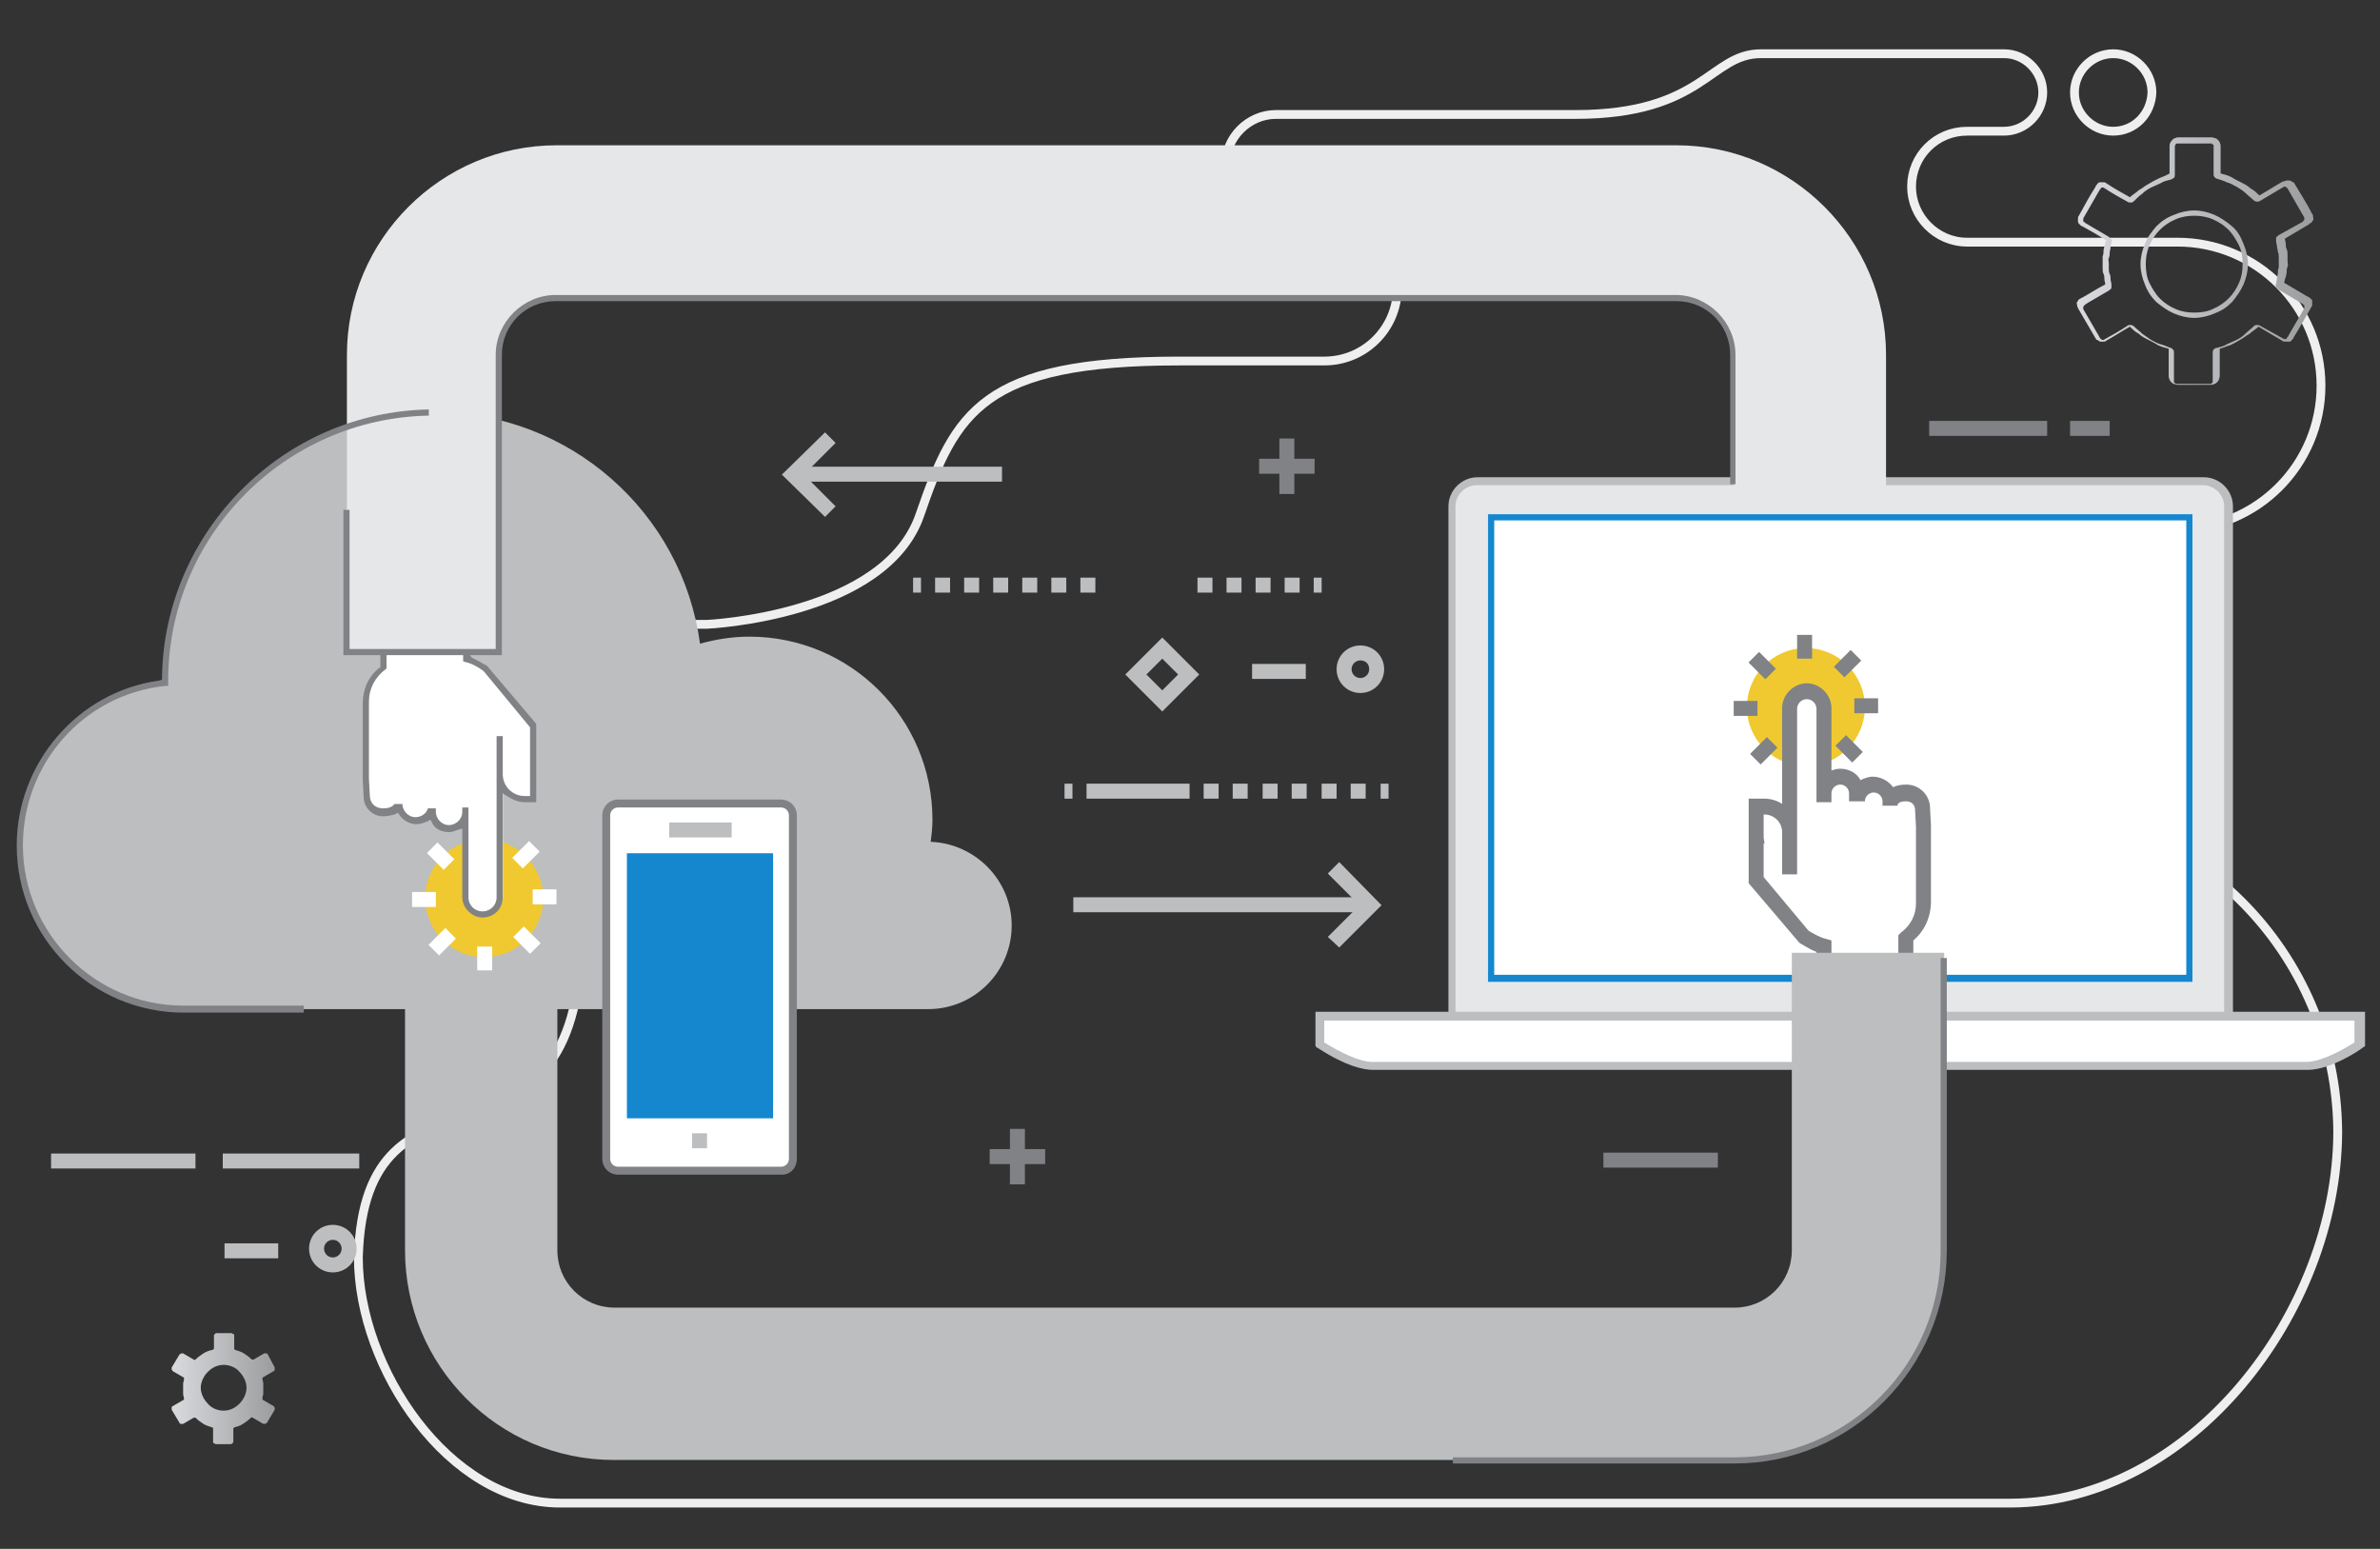 <?xml version="1.0" encoding="utf-8"?>
<!-- Generator: Adobe Illustrator 24.1.0, SVG Export Plug-In . SVG Version: 6.00 Build 0)  -->
<svg version="1.1" id="Layer_1" xmlns="http://www.w3.org/2000/svg" xmlns:xlink="http://www.w3.org/1999/xlink" x="0px" y="0px"
	 viewBox="0 0 270.3 175.9" style="enable-background:new 0 0 270.3 175.9;" xml:space="preserve">
<rect x="0" y="0" width="270.3" height="175.9" fill="#333333" stroke="none"/>
<style type="text/css">
	.st0{fill:none;stroke:#EFEFEF;stroke-linecap:round;stroke-linejoin:round;}
	.st1{fill-rule:evenodd;clip-rule:evenodd;fill:url(#Path_15717_2_);}
	.st2{fill-rule:evenodd;clip-rule:evenodd;fill:url(#Path_15718_1_);}
	.st3{fill:#BCBEC0;}
	.st4{fill:none;}
	.st5{fill:#808285;}
	.st6{fill:#FFFFFF;}
	.st7{fill:#E6E7E8;}
	.st8{fill:#1487CE;}
	.st9{fill:#F0C931;}
	.st10{fill:#282D33;}
	.st11{fill:#FFFFFF;stroke:#FFFFFF;stroke-width:0.25;stroke-miterlimit:10;}
</style>
<path id="Path_15704" class="st0" d="M40.7,142.8L40.7,142.8c0,12.6,10.3,27.9,22.9,27.9h164.8c20.4-0.1,37-21.6,37.1-42.1l0,0
	c-0.1-20.5-16.6-37-37.1-37.1l0,0c-8.6,0-15.6-7-15.7-15.7l0,0c0-8.6,7-15.6,15.7-15.7h18.9c9,0,16.3-7.3,16.3-16.3l0,0
	c0-9-7.3-16.3-16.3-16.3h-23.9c-3.5,0-6.3-2.9-6.3-6.3l0,0c0-3.5,2.8-6.3,6.3-6.3h4.2c2.4,0,4.4-2,4.4-4.4l0,0c0-2.4-2-4.4-4.4-4.4
	H200c-5.8,0-6.5,6.9-21.1,6.9h-34c-3.1,0-5.7,2.6-5.7,5.7l0,0c0,3.1,2.6,5.7,5.7,5.7h5.5c4.6,0,8.3,3.7,8.3,8.3l0,0
	c0,4.6-3.7,8.3-8.3,8.3h-16.5c-22.3,0-25.4,5.8-29.4,17.4C100.6,70,80.3,70.9,80.3,70.9H52.6c-6.9,0.1-12.4,5.6-12.5,12.5l0,0
	c0,6.9,5.6,12.5,12.5,12.5H54c6.6,0,12,12,12,12C64.8,135.9,41.4,118,40.7,142.8z M240,14.9c-2.4,0-4.4-2-4.4-4.4s2-4.4,4.4-4.4
	s4.4,2,4.4,4.4l0,0C244.3,13,242.4,14.9,240,14.9L240,14.9z"/>
<linearGradient id="Path_15717_2_" gradientUnits="userSpaceOnUse" x1="19.541" y1="2155.7" x2="31.34" y2="2155.7" gradientTransform="matrix(1 0 0 1 0 -1998)">
	<stop  offset="0" style="stop-color:#D9DADD"/>
	<stop  offset="1" style="stop-color:#9A9C9E"/>
</linearGradient>
<path id="Path_15717_1_" class="st1" d="M23.6,155.8c0.5-0.5,1.1-0.8,1.8-0.8s1.4,0.3,1.8,0.8c0.5,0.5,0.8,1.2,0.8,1.8
	s-0.3,1.3-0.8,1.8s-1.1,0.8-1.8,0.8s-1.4-0.3-1.8-0.8c-0.5-0.5-0.8-1.2-0.8-1.8S23.1,156.3,23.6,155.8z M24.1,153.3
	c-0.4,0.1-0.7,0.2-1,0.4s-0.6,0.4-0.9,0.7c0,0-0.1,0.1-0.2,0l-1.2-0.7l0,0c-0.1,0-0.1,0-0.2,0s-0.1,0.1-0.2,0.1l0,0l-0.9,1.5
	c0,0.1,0,0.2,0,0.2c0,0.1,0.1,0.1,0.1,0.2l0,0l1.2,0.7c0.1,0,0.1,0.1,0.1,0.2l0,0c0,0.2-0.1,0.4-0.1,0.5c0,0.2,0,0.4,0,0.6
	s0,0.4,0,0.6s0.1,0.4,0.1,0.5s0,0.2-0.1,0.2l-1.2,0.7l0,0c-0.1,0-0.1,0.1-0.1,0.2s0,0.2,0,0.2l0.9,1.5l0,0c0,0.1,0.1,0.1,0.2,0.1
	s0.2,0,0.2,0l0,0L22,161c0.1,0,0.1,0,0.2,0c0.3,0.3,0.6,0.5,0.9,0.7s0.7,0.3,1,0.4c0.1,0,0.1,0.1,0.1,0.2v1.4c0,0.1,0,0.2,0.1,0.2
	s0.1,0.1,0.2,0.1h1.7c0.1,0,0.1,0,0.2-0.1s0.1-0.1,0.1-0.2v-1.4c0-0.1,0-0.1,0.1-0.2c0.4-0.1,0.7-0.2,1-0.4s0.6-0.4,0.9-0.7
	c0,0,0.1-0.1,0.2,0l1.2,0.7c0.1,0,0.1,0,0.2,0s0.1-0.1,0.2-0.1l0,0l0.9-1.5l0,0c0-0.1,0-0.2,0-0.2c0-0.1-0.1-0.1-0.1-0.2l-1.2-0.7
	c-0.1,0-0.1-0.1-0.1-0.2l0,0c0-0.2,0.1-0.4,0.1-0.5c0-0.2,0-0.4,0-0.6s0-0.4,0-0.6s-0.1-0.4-0.1-0.5s0-0.2,0.1-0.2l1.2-0.7
	c0.1,0,0.1-0.1,0.1-0.2s0-0.2,0-0.2l0,0l-0.8-1.5l0,0c0-0.1-0.1-0.1-0.2-0.1s-0.2,0-0.2,0l0,0l-1.2,0.7c-0.1,0-0.1,0-0.2,0
	c-0.3-0.3-0.6-0.5-0.9-0.7s-0.7-0.3-1-0.4c-0.1,0-0.1-0.1-0.1-0.2v-1.4c0-0.1,0-0.2-0.1-0.2s-0.1-0.1-0.2-0.1h-1.7
	c-0.1,0-0.1,0-0.2,0.1s-0.1,0.1-0.1,0.2v1.4C24.3,153.2,24.2,153.3,24.1,153.3L24.1,153.3z"/>
<linearGradient id="Path_15718_1_" gradientUnits="userSpaceOnUse" x1="-1861.803" y1="-1148.06" x2="-1860.876" y2="-1148.06" gradientTransform="matrix(29.114 0 0 30.904 54441.207 35509.418)">
	<stop  offset="0" style="stop-color:#D9DADD"/>
	<stop  offset="1" style="stop-color:#9A9C9E"/>
</linearGradient>
<path id="Path_15718" class="st2" d="M244.9,25.7c0.6-0.6,1.2-1,2-1.3c0.7-0.3,1.5-0.5,2.3-0.5s1.6,0.2,2.3,0.5s1.4,0.8,2,1.3
	s1,1.2,1.3,2c0.3,0.7,0.5,1.5,0.5,2.3s-0.2,1.6-0.5,2.3s-0.8,1.4-1.3,2c-0.6,0.6-1.2,1-2,1.3c-0.7,0.3-1.5,0.5-2.3,0.5
	s-1.6-0.2-2.3-0.5s-1.4-0.8-2-1.3c-0.6-0.6-1-1.2-1.3-2c-0.3-0.7-0.5-1.5-0.5-2.3s0.2-1.6,0.5-2.3C243.9,26.9,244.4,26.3,244.9,25.7
	L244.9,25.7z M247.1,24.9c-0.7,0.3-1.3,0.7-1.8,1.2s-0.9,1.1-1.2,1.8c-0.3,0.7-0.4,1.4-0.4,2.1s0.1,1.5,0.4,2.1
	c0.3,0.6,0.7,1.3,1.2,1.8s1.1,0.9,1.8,1.2s1.4,0.4,2.1,0.4s1.5-0.1,2.1-0.4c0.7-0.3,1.3-0.7,1.8-1.2s0.9-1.1,1.2-1.8
	c0.3-0.7,0.4-1.4,0.4-2.1s-0.1-1.5-0.4-2.1s-0.7-1.3-1.2-1.8s-1.1-0.9-1.8-1.2c-0.7-0.3-1.4-0.4-2.1-0.4S247.8,24.6,247.1,24.9
	L247.1,24.9z M246.5,20.4c-0.4,0.1-0.8,0.2-1.1,0.4c-0.4,0.2-0.7,0.3-1.1,0.5s-0.7,0.4-1,0.7c-0.3,0.2-0.6,0.5-0.9,0.8
	c-0.1,0.1-0.2,0.2-0.4,0.2c-0.1,0-0.3,0-0.4-0.1c-0.9-0.5-1.8-1-2.7-1.6h-0.1h-0.1c0,0-0.1,0-0.1,0.1s-0.1,0.1-0.1,0.1
	c-0.6,1-1.3,2.3-1.9,3.3v0.1c0,0,0,0.1,0,0.2c0,0,0,0.1,0.1,0.1l0.1,0.1c0.8,0.5,1.9,1.1,2.7,1.6c0.1,0.1,0.2,0.2,0.3,0.3v0.1h0.1
	l-0.1,0.2c0,0.2-0.1,0.4-0.1,0.6s-0.1,0.4-0.1,0.6s0,0.4-0.1,0.6s0,0.4,0,0.6s0,0.4,0,0.6s0,0.4,0.1,0.6s0.1,0.4,0.1,0.6
	s0.1,0.4,0.1,0.6c0,0.1,0,0.3,0,0.4s-0.2,0.2-0.3,0.3l-2.4,1.4l0,0l-0.3,0.2l-0.1,0.1c0,0,0,0.1-0.1,0.1c0,0,0,0.1,0,0.2v0.1
	l1.8,3.1l0,0l0.1,0.2l0.1,0.1c0,0,0.1,0,0.1,0.1h0.1h0.1c0.9-0.5,1.8-1,2.7-1.6c0.1-0.1,0.3-0.1,0.4-0.1s0.3,0.1,0.4,0.2l0,0
	c0.3,0.3,0.6,0.5,0.9,0.8c0.3,0.2,0.7,0.5,1,0.7c0.4,0.2,0.7,0.4,1.1,0.5s0.8,0.3,1.1,0.4c0.1,0,0.2,0.1,0.3,0.2
	c0.1,0.1,0.1,0.2,0.1,0.4v3.1c0,0,0,0.1,0,0.2c0,0,0,0.1,0.1,0.1s0.1,0.1,0.1,0.1h0.1h3.8h0.1c0,0,0.1,0,0.1-0.1l0.1-0.1
	c0,0,0-0.1,0-0.2v-3.1c0-0.1,0-0.3,0.1-0.4s0.2-0.2,0.4-0.2c0.4-0.1,0.8-0.2,1.1-0.4c0.4-0.2,0.7-0.3,1.1-0.5s0.7-0.4,1-0.7
	s0.6-0.5,0.9-0.8c0.1-0.1,0.2-0.2,0.4-0.2c0.1,0,0.3,0,0.4,0.1l2.7,1.5h0.1h0.1c0,0,0.1,0,0.1-0.1s0.1-0.1,0.1-0.1
	c0.6-1.1,1.3-2.2,1.9-3.3v-0.1c0,0,0-0.1,0-0.2c0,0,0-0.1-0.1-0.1l-0.1-0.1l-2.7-1.6c-0.1-0.1-0.2-0.2-0.3-0.3v-0.1h-0.1l0.1-0.3
	c0-0.2,0.1-0.4,0.1-0.6s0.1-0.4,0.1-0.6s0-0.4,0.1-0.6c0-0.2,0-0.4,0-0.6s0-0.4,0-0.6s0-0.4-0.1-0.6c0-0.2-0.1-0.4-0.1-0.6
	s-0.1-0.4-0.1-0.6c0-0.1,0-0.3,0-0.4s0.2-0.2,0.3-0.3l2.7-1.5l0.1-0.1c0,0,0-0.1,0.1-0.1c0,0,0-0.1,0-0.2v-0.1
	c-0.6-1-1.3-2.3-1.9-3.3l-0.1-0.1c0,0-0.1,0-0.1-0.1h-0.1h-0.1l-2.7,1.6c-0.1,0.1-0.3,0.1-0.4,0.1s-0.3-0.1-0.4-0.2
	c-0.3-0.3-0.6-0.5-0.9-0.8s-0.7-0.5-1-0.7c-0.4-0.2-0.7-0.4-1.1-0.5c-0.4-0.2-0.8-0.3-1.1-0.4c-0.1,0-0.2-0.1-0.3-0.2
	s-0.1-0.2-0.1-0.4v-3.1v-0.1c0,0,0-0.1-0.1-0.1s-0.1-0.1-0.1-0.1h-0.1h-3.8h-0.1c0,0-0.1,0-0.1,0.1c-0.1,0.1-0.1,0.2-0.1,0.3v3.1
	c0,0.1,0,0.3-0.1,0.4C246.7,20.3,246.6,20.4,246.5,20.4L246.5,20.4z M245.1,20.3c-0.4,0.2-0.8,0.4-1.1,0.6c-0.4,0.2-0.7,0.5-1.1,0.7
	c-0.3,0.3-0.7,0.5-1,0.8l0,0l0,0c-0.9-0.5-1.8-1-2.7-1.6c-0.1-0.1-0.2-0.1-0.3-0.1s-0.2,0-0.4,0s-0.2,0.1-0.3,0.2s-0.2,0.2-0.2,0.3
	c-0.7,1.1-1.3,2.2-1.9,3.3c-0.1,0.1-0.1,0.2-0.1,0.3s0,0.2,0,0.4c0,0.1,0.1,0.2,0.2,0.3c0.1,0.1,0.2,0.2,0.3,0.2
	c0.9,0.5,1.8,1,2.7,1.6l0,0l0,0l-0.1,0.2l0,0c0,0.1,0,0.2-0.1,0.4c0,0.2-0.1,0.4-0.1,0.6s0,0.4-0.1,0.6c0,0.2,0,0.4,0,0.7
	c0,0.3,0,0.4,0,0.7c0,0.2,0,0.4,0.1,0.6s0.1,0.4,0.1,0.6s0.1,0.4,0.1,0.6l0,0l0,0c-1,0.5-2,1.2-3,1.7l0,0l0,0
	c-0.1,0.1-0.1,0.2-0.2,0.3s0,0.2,0,0.4c0,0.1,0.1,0.2,0.1,0.3l2.1,3.6l0,0c0,0,0,0,0.1,0c0.1,0.1,0.2,0.1,0.3,0.2c0.1,0,0.2,0,0.4,0
	c0.1,0,0.2,0,0.3-0.1c0.9-0.5,1.8-1.1,2.7-1.6l0,0l0,0c0.3,0.3,0.6,0.6,1,0.8c0.3,0.3,0.7,0.5,1.1,0.7s0.8,0.4,1.1,0.6
	c0.4,0.2,0.8,0.3,1.2,0.4l0,0l0,0v3.1c0,0.1,0,0.2,0.1,0.4c0,0.1,0.1,0.2,0.2,0.3c0.1,0.1,0.2,0.2,0.3,0.2s0.2,0.1,0.4,0.1h3.8
	c0.1,0,0.2,0,0.4-0.1c0.1,0,0.2-0.1,0.3-0.2c0.1-0.1,0.2-0.2,0.2-0.3s0.1-0.2,0.1-0.4v-3.1l0,0l0,0l0,0c0.4-0.1,0.8-0.3,1.2-0.4
	c0.4-0.2,0.8-0.4,1.1-0.6c0.4-0.2,0.7-0.5,1.1-0.7c0.3-0.3,0.7-0.5,1-0.8l0,0l0,0l2.7,1.6c0.1,0.1,0.2,0.1,0.4,0.1s0.2,0,0.4,0
	s0.2-0.1,0.3-0.2c0.1-0.1,0.2-0.2,0.2-0.3c0.7-1.1,1.4-2.4,2.1-3.6l0,0v-0.1c0-0.1,0-0.2,0-0.4s-0.1-0.2-0.2-0.3s-0.2-0.2-0.3-0.2
	l-2.7-1.6l0,0l0,0l0.1-0.3l0,0c0-0.1,0-0.2,0.1-0.3c0-0.2,0.1-0.4,0.1-0.6s0-0.4,0.1-0.6s0-0.4,0-0.7s0-0.4,0-0.7
	c0-0.2,0-0.4-0.1-0.6s-0.1-0.4-0.1-0.6s-0.1-0.4-0.1-0.6l0,0l0,0l2.7-1.6c0.1-0.1,0.2-0.2,0.3-0.2c0.1-0.1,0.1-0.2,0.2-0.3
	s0-0.2,0-0.4c0-0.1,0-0.2-0.1-0.3c-0.6-1.2-1.4-2.4-2.1-3.6l0,0c0,0,0,0-0.1,0c-0.1-0.1-0.2-0.1-0.3-0.2c-0.1,0-0.2,0-0.4,0
	c-0.1,0-0.2,0.1-0.4,0.1l-0.2,0.1l0,0l-2.5,1.5l0,0l0,0l0,0c-0.3-0.3-0.6-0.6-1-0.8c-0.3-0.3-0.7-0.5-1.1-0.7s-0.8-0.4-1.1-0.6
	c-0.4-0.2-0.8-0.3-1.2-0.4l0,0l0,0v-3.1c0-0.1,0-0.2-0.1-0.4c0-0.1-0.1-0.2-0.2-0.3c-0.1-0.1-0.2-0.2-0.3-0.2s-0.2-0.1-0.4-0.1h-3.8
	c-0.1,0-0.2,0-0.4,0.1c-0.1,0-0.2,0.1-0.3,0.2c-0.2,0.2-0.3,0.4-0.3,0.7v3.1l0,0l0,0l0,0C245.9,20,245.5,20.1,245.1,20.3L245.1,20.3
	z"/>
<g>
	<g>
		<g>
			<path class="st3" d="M154.5,78.7c-1.5,0-2.7-1.2-2.7-2.7s1.2-2.7,2.7-2.7s2.7,1.2,2.7,2.7S156,78.7,154.5,78.7z M154.5,75
				c-0.5,0-1,0.4-1,1c0,0.5,0.4,1,1,1c0.5,0,1-0.4,1-1S155.1,75,154.5,75z"/>
		</g>
		<g>
			<line class="st4" x1="148.4" y1="76.2" x2="142.2" y2="76.2"/>
			<rect x="142.2" y="75.4" class="st3" width="6.1" height="1.7"/>
		</g>
	</g>
	<g>
		<g>
			<path class="st3" d="M37.8,144.5c-1.5,0-2.7-1.2-2.7-2.7s1.2-2.7,2.7-2.7s2.7,1.2,2.7,2.7S39.3,144.5,37.8,144.5z M37.8,140.8
				c-0.5,0-1,0.4-1,1c0,0.5,0.4,1,1,1c0.5,0,1-0.4,1-1C38.8,141.3,38.4,140.8,37.8,140.8z"/>
		</g>
		<g>
			<line class="st4" x1="31.7" y1="142.1" x2="25.5" y2="142.1"/>
			<rect x="25.5" y="141.2" class="st3" width="6.1" height="1.7"/>
		</g>
	</g>
	<g>
		<path class="st3" d="M132,80.8l-4.2-4.2l4.2-4.2l4.2,4.2L132,80.8z M130.2,76.6l1.8,1.8l1.8-1.8l-1.8-1.8L130.2,76.6z"/>
	</g>
	<g>
		<line class="st4" x1="182.1" y1="131.7" x2="168" y2="131.7"/>
		<rect x="182.1" y="130.9" class="st5" width="13" height="1.7"/>
	</g>
	<g>
		<g>
			<rect x="5.8" y="131" class="st3" width="16.4" height="1.7"/>
		</g>
		<g>
			<rect x="25.3" y="131" class="st3" width="15.5" height="1.7"/>
		</g>
	</g>
	<g>
		<g>
			<rect x="219.1" y="47.8" class="st5" width="13.4" height="1.7"/>
		</g>
		<g>
			<rect x="235.1" y="47.8" class="st5" width="4.5" height="1.7"/>
		</g>
	</g>
	<g>
		<g>
			<rect x="103.6" y="100.6" class="st6" width="1.7" height="6.3"/>
		</g>
		<g>
			<rect x="101.3" y="102.9" class="st6" width="6.3" height="1.7"/>
		</g>
	</g>
	<g>
		<g>
			<rect x="114.7" y="128.2" class="st5" width="1.7" height="6.3"/>
		</g>
		<g>
			<rect x="112.4" y="130.5" class="st5" width="6.3" height="1.7"/>
		</g>
	</g>
	<g>
		<g>
			<rect x="145.3" y="49.8" class="st5" width="1.7" height="6.3"/>
		</g>
		<g>
			<rect x="143" y="52.1" class="st5" width="6.3" height="1.7"/>
		</g>
	</g>
	<g>
		<g>
			<rect x="120.9" y="89" class="st3" width="0.9" height="1.7"/>
		</g>
		<g>
			<path class="st3" d="M155.1,90.7h-1.7V89h1.7V90.7z M151.8,90.7h-1.7V89h1.7V90.7z M148.4,90.7h-1.7V89h1.7V90.7z M145.1,90.7
				h-1.7V89h1.7V90.7z M141.7,90.7H140V89h1.7V90.7z M138.4,90.7h-1.7V89h1.7V90.7z M135.1,90.7h-11.7V89h11.7V90.7z"/>
		</g>
		<g>
			<rect x="156.8" y="89" class="st3" width="0.9" height="1.7"/>
		</g>
	</g>
	<g>
		<g>
			<rect x="103.7" y="65.6" class="st3" width="0.9" height="1.7"/>
		</g>
		<g>
			<path class="st3" d="M147.6,67.3h-1.7v-1.7h1.7V67.3z M144.3,67.3h-1.7v-1.7h1.7V67.3z M141,67.3h-1.7v-1.7h1.7V67.3z
				 M137.7,67.3H136v-1.7h1.7V67.3z M124.4,67.3h-1.7v-1.7h1.7V67.3z M121.1,67.3h-1.7v-1.7h1.7V67.3z M117.8,67.3h-1.7v-1.7h1.7
				V67.3z M114.5,67.3h-1.7v-1.7h1.7V67.3z M111.2,67.3h-1.7v-1.7h1.7V67.3z M107.9,67.3h-1.7v-1.7h1.7V67.3z"/>
		</g>
		<g>
			<rect x="149.2" y="65.6" class="st3" width="0.9" height="1.7"/>
		</g>
	</g>
	<g>
		<g>
			<g>
				<path class="st7" d="M253.1,115.8c0,1.6-1.3,2.8-2.8,2.8h-82.5c-1.6,0-2.8-1.3-2.8-2.8V57.5c0-1.6,1.3-2.8,2.8-2.8h82.5
					c1.6,0,2.8,1.3,2.8,2.8V115.8z"/>
				<path class="st3" d="M250.3,54.2h-82.5c-1.8,0-3.3,1.5-3.3,3.3v58.4c0,1.8,1.5,3.3,3.3,3.3h82.5c1.8,0,3.3-1.6,3.3-3.4V57.5
					C253.6,55.7,252.1,54.2,250.3,54.2z M252.6,115.8c0,1.3-1.1,2.4-2.4,2.4h-82.5c-1.3,0-2.4-1.1-2.4-2.4V57.5
					c0-1.3,1.1-2.4,2.4-2.4h82.5c1.3,0,2.4,1.1,2.4,2.4V115.8z"/>
			</g>
			<g>
				<g>
					<rect x="169.4" y="58.7" class="st6" width="79.3" height="52.4"/>
					<path class="st6" d="M248.8,111.2h-79.5V58.6h79.5V111.2z M169.5,111h79V58.8h-79V111z"/>
				</g>
				<path class="st8" d="M169,58.4v53.1h80V58.4H169z M248.3,110.7h-78.6V59.1h78.6L248.3,110.7L248.3,110.7z"/>
			</g>
		</g>
		<g>
			<path class="st6" d="M244.7,115.5h-71.3H150v3.2c0,0,3.6,2.4,6,2.4h17.4h71.3h17.4c2.5,0,6-2.4,6-2.4v-3.2H244.7z"/>
			<path class="st3" d="M155.9,121.5h106.2c2.6,0,6-2.3,6.2-2.5l0.3-0.2v-3.9H149.4v3.9l0.2,0.2l0,0c0,0,0.1,0,0.2,0.1
				C152.9,121.1,154.9,121.5,155.9,121.5z M150.4,115.9h117v2.5l-0.2,0.1c-0.3,0.2-3.3,2.1-5.3,2.1h-106c-1.5,0-3.7-1.1-5.3-2.1
				l-0.2-0.1V115.9z"/>
		</g>
	</g>
	<g>
		<path class="st9" d="M211.8,80.3c0,3.7-3,6.7-6.7,6.7s-6.7-3-6.7-6.7s3-6.7,6.7-6.7C208.8,73.6,211.8,76.6,211.8,80.3z"/>
		<g>
			<g>
				<rect x="204.1" y="72.1" class="st5" width="1.7" height="2.7"/>
			</g>
			<g>
				
					<rect x="199.3" y="74.2" transform="matrix(0.707 -0.707 0.707 0.707 5.215 163.68)" class="st5" width="1.7" height="2.7"/>
			</g>
			<g>
				<rect x="196.9" y="79.6" class="st5" width="2.7" height="1.7"/>
			</g>
			<g>
				
					<rect x="199" y="84.4" transform="matrix(0.707 -0.707 0.707 0.707 -1.606 166.639)" class="st5" width="2.7" height="1.7"/>
			</g>
			<g>
				<rect x="204.3" y="85.8" class="st5" width="1.7" height="2.7"/>
			</g>
			<g>
				
					<rect x="209.2" y="83.7" transform="matrix(0.707 -0.707 0.707 0.707 1.372 173.418)" class="st5" width="1.7" height="2.7"/>
			</g>
			<g>
				<rect x="210.6" y="79.3" class="st5" width="2.7" height="1.7"/>
			</g>
			<g>
				
					<rect x="208.5" y="74.5" transform="matrix(0.707 -0.707 0.707 0.707 8.192 170.461)" class="st5" width="2.7" height="1.7"/>
			</g>
		</g>
		<g>
			<path class="st6" d="M216.4,108.3v-1.7c1.2-0.9,2-2.4,2-4v-8.7l-0.1-1.9c0-1-0.8-1.9-1.9-1.9c-1,0-1.9,0.4-1.9,1.4V91
				c0-1-0.8-1.9-1.9-1.9c-1,0-1.9,0.8-1.9,1.9v-0.9c0-1-0.8-1.9-1.9-1.9c-1,0-1.9,0.8-1.9,1.9v1c0-0.4,0-10.6,0-10.6
				c0-1.1-0.9-1.9-1.9-1.9s-1.9,0.9-1.9,1.9v18.8v-0.9v-3.8c0-1.6-1.3-2.8-2.8-2.8h-0.9l0,0v3.6l0,0v4.7l5.4,6.4
				c0,0,1.4,0.9,2.3,1.1v0.8"/>
			<path class="st5" d="M217.3,108.3h-1.7v-2.1l0.3-0.3c1.1-0.8,1.7-2,1.7-3.3v-8.7l-0.1-1.9c0-0.6-0.4-1-1-1c-1,0-1,0.4-1,0.5l0,0
				h-1.7V91c0-0.5-0.4-1-1-1c-0.5,0-1,0.4-1,1H210v-0.9c0-0.5-0.4-1-1-1c-0.5,0-1,0.4-1,1v1l0,0h-1.7c0-0.4,0-10.6,0-10.6
				c0-0.6-0.5-1.1-1.1-1.1s-1.1,0.5-1.1,1.1v18.8h-1.7v-0.9v-3.9c0-1.1-0.9-2-2-2h-0.1v2.6l0.1,0.7h-0.1v3.8l5.1,6.1
				c0.5,0.3,1.4,0.8,1.9,0.9l0.7,0.2v1.5h-1.7v-0.2c-0.8-0.3-1.7-0.9-1.9-1l-0.1-0.1l-5.7-6.7v-5v-0.7l0,0v-2.2l0,0v-1v-0.6l0,0
				v-0.1h1.8c0.7,0,1.4,0.2,2,0.6V80.4c0-1.5,1.3-2.8,2.8-2.8s2.8,1.3,2.8,2.8l0,0c0,0,0,4,0,7.1c0.3-0.1,0.6-0.2,1-0.2
				c1,0,1.9,0.5,2.3,1.3c0.4-0.2,0.9-0.4,1.4-0.4c0.9,0,1.8,0.5,2.3,1.2c0.4-0.2,0.9-0.3,1.5-0.3c1.5,0,2.7,1.2,2.7,2.7l0.1,1.9v8.7
				c0,1.7-0.7,3.3-2,4.4V108.3z"/>
		</g>
		<g>
			<rect x="217.6" y="111.2" class="st10" width="1.7" height="1.9"/>
		</g>
	</g>
	<path class="st3" d="M203.5,108.2V142c0,3.6-2.9,6.5-6.5,6.5H69.8c-3.6,0-6.5-2.9-6.5-6.5v-27.4h6.3h18.2h16.8c0.3,0,0.5,0,0.8,0
		c5.3,0,9.5-4.3,9.5-9.5c0-5.1-4.1-9.3-9.2-9.5c0.1-0.8,0.2-1.6,0.2-2.5c0-11.5-9.3-20.8-20.8-20.8c-1.9,0-3.8,0.3-5.6,0.8
		c-2-14.9-14.8-26.3-30.2-26.3c-16.8,0-30.5,13.7-30.5,30.5c0,0.1,0,0.1,0,0.2C9.5,78.6,2.3,86.5,2.3,96c0,10.3,8.3,18.6,18.6,18.6
		H46V142c0,13.1,10.6,23.8,23.7,23.8H197c13.1,0,23.7-10.7,23.8-23.8v-33.8H203.5z"/>
	<path class="st5" d="M221.1,108.8h-0.7v33.3c0,12.9-10.5,23.4-23.4,23.4h-32v0.7h32c13.3,0,24.1-10.9,24.1-24.2L221.1,108.8
		L221.1,108.8z"/>
	<g>
		<circle class="st9" cx="55" cy="102" r="6.7"/>
		<g>
			<g>
				<rect x="54.2" y="107.5" class="st6" width="1.7" height="2.7"/>
			</g>
			<g>
				
					<rect x="59" y="105.4" transform="matrix(0.707 -0.707 0.707 0.707 -57.941 73.604)" class="st6" width="1.7" height="2.7"/>
			</g>
			<g>
				<rect x="60.5" y="101" class="st6" width="2.7" height="1.7"/>
			</g>
			<g>
				
					<rect x="58.4" y="96.2" transform="matrix(0.707 -0.707 0.707 0.707 -51.123 70.697)" class="st6" width="2.7" height="1.7"/>
			</g>
			<g>
				<rect x="54" y="93.8" class="st6" width="1.7" height="2.7"/>
			</g>
			<g>
				
					<rect x="49.2" y="95.9" transform="matrix(0.707 -0.707 0.707 0.707 -54.102 63.857)" class="st6" width="1.7" height="2.7"/>
			</g>
			<g>
				<rect x="46.8" y="101.3" class="st6" width="2.7" height="1.7"/>
			</g>
			<g>
				
					<rect x="48.9" y="106.1" transform="matrix(0.707 -0.707 0.707 0.707 -60.917 66.859)" class="st6" width="2.7" height="1.7"/>
			</g>
		</g>
		<g>
			<path class="st11" d="M43.7,74v1.7c-1.2,0.9-2,2.4-2,4v8.7l0.1,1.9c0,1,0.8,1.9,1.9,1.9c1,0,1.9-0.4,1.9-1.4v0.5
				c0,1,0.8,1.9,1.9,1.9c1,0,1.9-0.8,1.9-1.9v0.9c0,1,0.8,1.9,1.9,1.9c1,0,1.9-0.8,1.9-1.9v-1c0,0.4,0,10.6,0,10.6
				c0,1.1,0.9,1.9,1.9,1.9c1.1,0,1.9-0.9,1.9-1.9V83v0.9v3.8c0,1.6,1.3,2.8,2.8,2.8h0.9l0,0v-3.6l0,0v-4.7L55.2,76
				c0,0-1.4-0.9-2.3-1.1V74"/>
			<path class="st5" d="M57.1,90.1l0.8,0.5c0.5,0.3,1.1,0.5,1.7,0.5h1.3v-8.9l-5.6-6.6c-0.1,0-0.1-0.1-0.2-0.1
				c-0.4-0.2-1-0.6-1.5-0.8l-0.3-0.4l-0.1-0.2l-0.6,0.1v0.9l0.3,0.1c0.6,0.1,1.5,0.6,2,1l0.1,0.1l5.2,6.3v7.8h-0.6
				c-1.4,0-2.5-1.1-2.5-2.5v-4.3h-0.7v18.3c0,0.9-0.7,1.6-1.6,1.6s-1.6-0.7-1.6-1.6V91.7h-0.7v0.5c0,0.9-0.8,1.5-1.5,1.5
				c-0.9,0-1.5-0.8-1.5-1.5v-0.4h-0.9c-0.2,0.7-0.9,1-1.4,1c-0.9,0-1.5-0.8-1.5-1.5h-0.9c-0.2,0.3-0.6,0.5-1.3,0.5
				c-0.9,0-1.5-0.6-1.5-1.5l-0.1-1.9v-8.7c0-1.5,0.7-2.8,1.9-3.7l0.1-0.1v-1.7h-0.7v1.6L43,75.9c-1.2,1-1.8,2.4-1.8,4v8.7l0.1,1.9
				c0,1.2,1,2.2,2.2,2.2c0.5,0,0.9-0.1,1.3-0.2l0.4-0.2l0.2,0.3c0.4,0.6,1.2,1,1.9,1c0.3,0,0.7-0.1,1.2-0.3l0.4-0.2l0.2,0.4
				c0.3,0.6,1,1,1.9,1c0.3,0,0.6-0.1,0.8-0.2l0.7-0.2v0.7v7.1c0,1.2,1.1,2.3,2.3,2.3c1.3,0,2.3-1,2.3-2.3
				C57.1,101.9,57.1,90.1,57.1,90.1z"/>
		</g>
		<g>
			<rect x="40.8" y="69.2" class="st5" width="1.7" height="1.9"/>
		</g>
	</g>
	<g>
		<path class="st7" d="M56.6,74.1H39.4V40.3c0-13.1,10.7-23.8,23.8-23.8h127.2c13.1,0,23.8,10.7,23.8,23.8v16.5h-17.3V40.3
			c0-3.6-2.9-6.5-6.5-6.5H63.1c-3.6,0-6.5,2.9-6.5,6.5V74.1z"/>
	</g>
	<path class="st5" d="M63.1,34.2h127.3c3.4,0,6.1,2.7,6.1,6.1V55h0.6V40.3c0-3.7-3.1-6.8-6.8-6.8H63.1c-3.7,0-6.8,3.1-6.8,6.8v33.4
		H39.7V57.9H39v16.5h18V40.3C57,36.9,59.7,34.2,63.1,34.2z"/>
	<path class="st5" d="M48.7,46.5c-16.5,0.3-30,13.8-30.3,30.3v0.4L18,77.3C8.8,78.6,1.9,86.7,1.9,96c0,10.5,8.5,19,19,19h13.6v-0.8
		H20.8c-10,0-18.2-8.2-18.2-18.2c0-9.3,6.9-17.1,16.1-18.1h0.4v-0.6c0-16.4,13.2-29.8,29.6-30.1C48.7,47.2,48.7,46.5,48.7,46.5z"/>
	<g>
		<g>
			<path class="st6" d="M90.1,119.1v12.5c0,0.7-0.6,1.3-1.3,1.3H70.2c-0.7,0-1.3-0.6-1.3-1.3v-39c0-0.7,0.6-1.3,1.3-1.3h18.5
				c0.7,0,1.3,0.6,1.3,1.3V120"/>
			<path class="st5" d="M88.7,90.8H70.2c-1,0-1.8,0.8-1.8,1.8v39c0,1,0.8,1.8,1.8,1.8h18.6c1,0,1.7-0.8,1.7-1.8v-39
				C90.5,91.6,89.7,90.8,88.7,90.8z M89.6,131.6c0,0.5-0.4,0.9-0.9,0.9H70.2c-0.5,0-0.9-0.4-0.9-0.9v-39c0-0.5,0.4-0.9,0.9-0.9h18.5
				c0.5,0,0.9,0.4,0.9,0.9V131.6z"/>
		</g>
		<rect x="71.2" y="96.9" class="st8" width="16.6" height="30.1"/>
		<g>
			<g>
				<rect x="76" y="93.4" class="st3" width="7.1" height="1.7"/>
			</g>
		</g>
		<g>
			<rect x="78.6" y="128.7" class="st3" width="1.7" height="1.7"/>
		</g>
	</g>
	<g>
		<g>
			<polygon class="st3" points="93.7,58.7 88.8,53.9 93.7,49.1 94.9,50.3 91.3,53.9 94.9,57.5 			"/>
		</g>
		<g>
			<rect x="91.2" y="53" class="st3" width="22.6" height="1.7"/>
		</g>
	</g>
	<g>
		<g>
			<polygon class="st3" points="152.1,107.6 150.8,106.4 154.4,102.8 150.8,99.2 152.1,97.9 156.9,102.8 			"/>
		</g>
		<g>
			<rect x="121.9" y="101.9" class="st3" width="32.6" height="1.7"/>
		</g>
	</g>
</g>
</svg>
